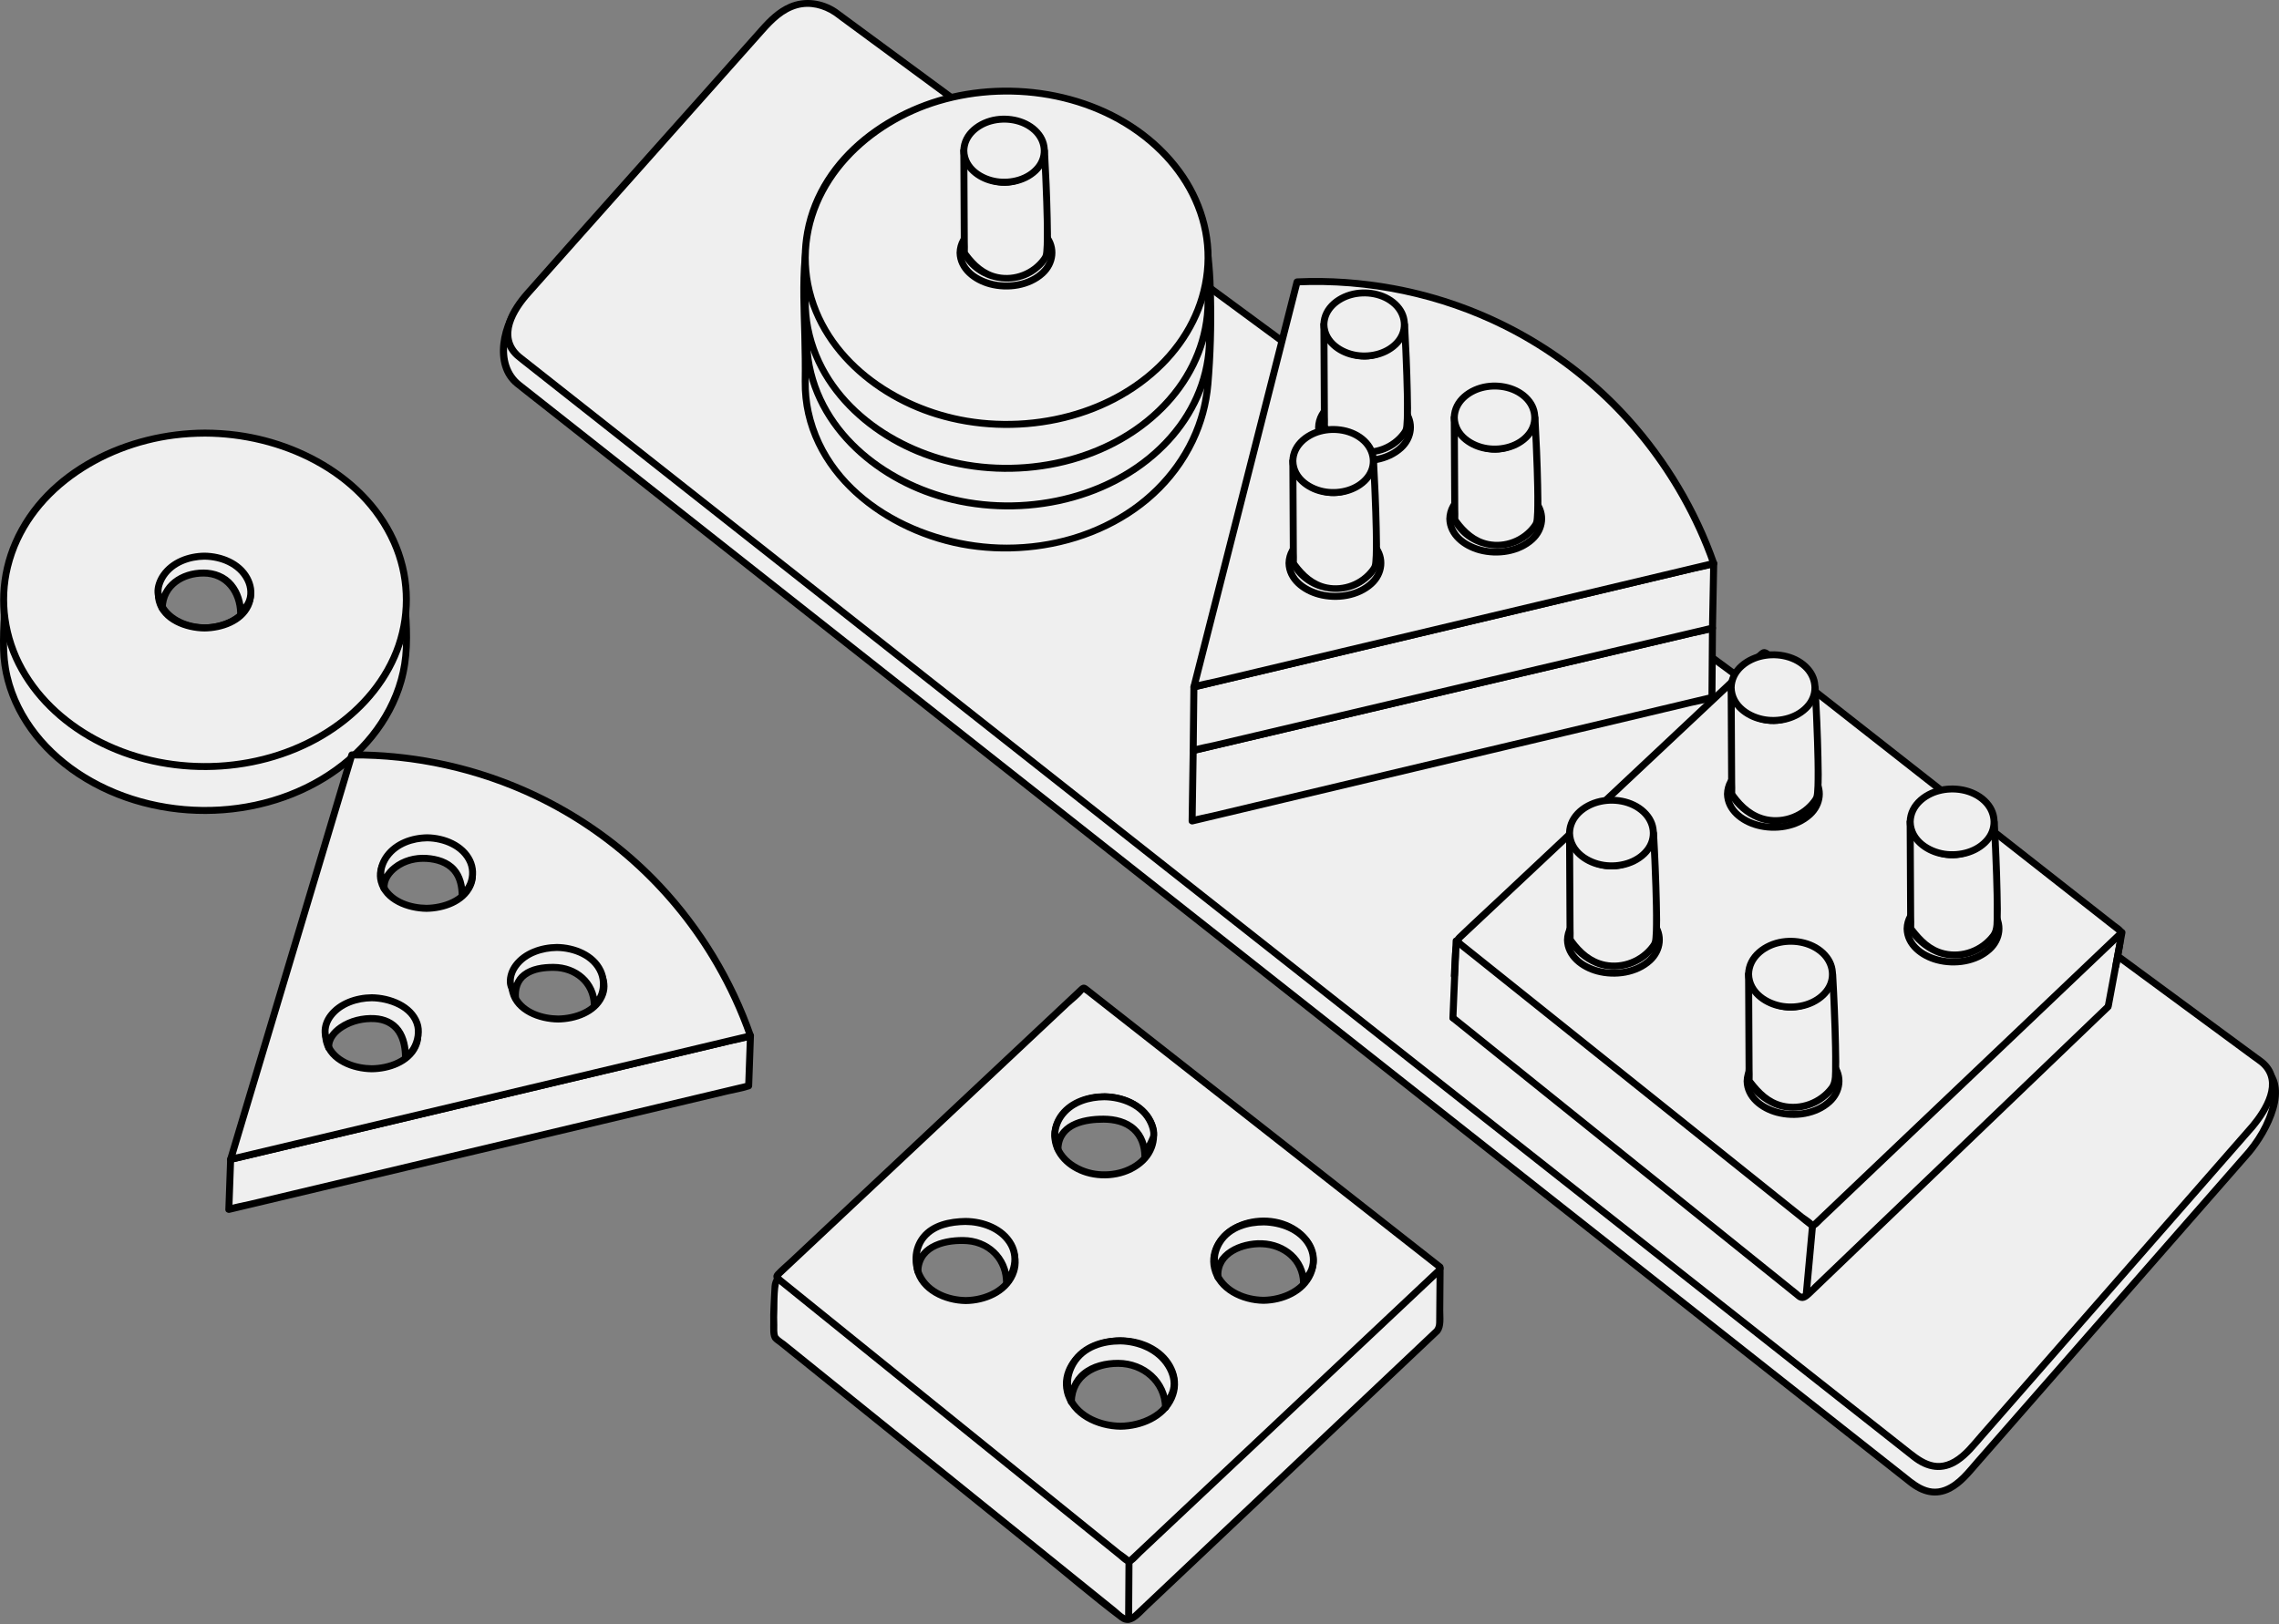 <svg width="519" height="370" viewBox="0 0 519 370" fill="none" xmlns="http://www.w3.org/2000/svg">
<rect x="0" y="0" width="519" height="370" fill="#808080" stroke="none"/>
<g clip-path="url(#clip0_1995_9139)">
<path d="M512.219 262.37L448.464 335.219C443.928 340.553 439.428 341.301 435.376 337.854L117.338 87.013C113.286 83.567 114.106 74.448 118.643 69.113L172.907 12.494C177.444 7.16 185.38 5.098 189.433 8.545L516.427 243.908C520.48 247.354 516.756 257.036 512.219 262.37Z" fill="#EFEFEF"/>
<path d="M511.656 261.807L478.465 299.731L456.519 324.807L449.84 332.439C447.784 334.788 445.737 337.574 442.753 338.713C438.935 340.169 436.075 337.399 433.335 335.237L424.432 328.216L390.802 301.692L342.331 263.461L285.842 218.908L228.288 173.514L176.371 132.567L137.63 102.011L118.716 87.094C113.269 82.797 115.434 73.764 119.611 69.251C124.957 63.476 130.51 57.879 135.955 52.198C148.457 39.153 161.099 26.227 173.469 13.056C177.339 8.935 183.902 5.502 189.126 9.3C189.625 9.663 190.127 10.021 190.628 10.381L198.598 16.118L231.271 39.635L280.499 75.068L338.459 116.787L398.119 159.728L452.346 198.759L493.66 228.496L514.717 243.653C515.127 243.948 515.599 244.218 515.973 244.557C517.375 245.825 517.488 247.92 517.297 249.675C516.817 254.077 514.444 258.448 511.656 261.807C511.006 262.589 512.126 263.721 512.781 262.932C516.814 258.074 522.673 247.427 515.903 242.554L508.858 237.483L477.043 214.583L428.287 179.49L369.656 137.289L308.99 93.623L254.17 54.165L212.198 23.954L191.05 8.733C190.65 8.444 190.247 8.158 189.849 7.868C184.106 3.685 176.612 7.386 172.344 11.931C168.051 16.501 163.664 20.987 159.326 25.513L134.317 51.607C128.997 57.158 123.538 62.608 118.341 68.276C113.867 73.156 111.441 83.277 117.329 88.012C119.346 89.635 121.396 91.22 123.429 92.823L152.996 116.143L199.6 152.901L255.638 197.099L314.444 243.479L368.184 285.865L410.171 318.98L432.803 336.831C433.395 337.298 433.988 337.762 434.578 338.231C437.533 340.581 440.839 341.55 444.356 339.725C447.026 338.339 448.92 335.901 450.868 333.675L457.645 325.932L502.819 274.314L512.781 262.932C513.453 262.164 512.332 261.034 511.656 261.807Z" fill="black"/>
<path d="M512.984 256.571L449.229 329.42C444.693 334.754 440.194 335.502 436.141 332.056L118.103 81.215C114.051 77.768 115.093 72.763 119.629 67.429L173.672 6.696C178.209 1.361 183.573 -1.377 190.198 2.746L515.29 242.11C519.3 246.038 517.521 251.237 512.984 256.571Z" fill="#EFEFEF"/>
<path d="M512.421 256.009L479.499 293.627L457.572 318.682L450.684 326.552C448.907 328.583 447.159 330.913 444.815 332.277C440.506 334.785 437.369 332.018 434.217 329.532L425.424 322.597L392.391 296.543L344.104 258.458L287.968 214.183L230.615 168.948L178.652 127.964L139.523 97.102L119.743 81.502C119.39 81.223 119.021 80.957 118.68 80.664C114.009 76.649 117.591 70.915 120.846 67.257L136.677 49.466C149.16 35.437 161.654 21.417 174.127 7.379C176.2 5.046 178.508 2.727 181.613 1.869C184.434 1.09 187.442 1.855 189.838 3.464C190.278 3.76 190.697 4.097 191.124 4.412L198.613 9.925L230.186 33.173L278.277 68.582L335.263 110.54L394.594 154.226L448.527 193.936L490.48 224.826L512.896 241.331C513.469 241.753 514.083 242.148 514.629 242.607C519.18 246.428 515.304 252.544 512.421 256.009C511.771 256.791 512.891 257.923 513.547 257.134C517.062 252.909 521.063 245.875 515.609 241.363C515.154 240.986 514.649 240.656 514.172 240.305L506.299 234.508L473.528 210.379L424.315 174.143L366.083 131.268L306.568 87.447L252.53 47.659L211.714 17.606L191.545 2.756C191.231 2.525 190.924 2.276 190.599 2.06C187.376 -0.087 183.297 -0.68 179.714 0.867C177.011 2.034 174.928 4.086 173.002 6.254C168.423 11.408 163.837 16.554 159.254 21.704C146.017 36.58 132.718 51.402 119.542 66.332C116.231 70.084 112.659 75.881 116.376 80.573C116.968 81.32 117.624 81.844 118.349 82.416L124.938 87.612L155.123 111.419L201.802 148.236L257.889 192.473L316.4 238.621L370.001 280.897L411.498 313.626L433.642 331.091C434.222 331.549 434.804 332.004 435.383 332.464C438.701 335.104 442.421 335.794 446.117 333.338C448.354 331.852 450.053 329.685 451.809 327.678L458.698 319.807L503.683 268.405L513.547 257.134C514.219 256.367 513.097 255.237 512.421 256.009V256.009Z" fill="black"/>
<path d="M183.373 86.898C183.612 72.129 181.779 59.828 185.098 49.456C188.142 39.944 195.981 31.686 203.912 32.512C237.985 36.061 268.625 29.758 273.918 51.43C275.881 59.468 276.148 71.488 275.122 86.898C273.729 107.82 254.583 124.865 229.247 124.865C203.912 124.865 183.033 107.864 183.373 86.898V86.898Z" fill="#EFEFEF"/>
<path d="M184.17 86.899C184.263 80.542 183.948 74.194 183.885 67.839C183.831 62.311 183.964 56.688 185.387 51.313C186.803 45.967 189.632 40.837 193.806 37.152C195.711 35.469 197.966 34.098 200.462 33.522C203.044 32.926 205.756 33.508 208.355 33.721C219.275 34.614 230.234 34.579 241.165 35.224C249.166 35.696 258.169 36.266 265.192 40.551C268.098 42.325 270.426 44.831 271.872 47.923C273.598 51.616 274.093 55.923 274.463 59.937C274.969 65.423 274.99 70.951 274.836 76.454C274.678 82.098 274.69 87.948 273.264 93.447C270.954 102.35 265.229 110.083 257.756 115.369C249.467 121.231 239.356 124.073 229.249 124.07C210.45 124.064 189.034 113.443 184.814 93.619C184.343 91.407 184.145 89.159 184.17 86.899C184.181 85.875 182.589 85.874 182.578 86.899C182.354 107.737 201.597 122.1 220.65 125.002C240.702 128.056 263.178 119.828 272.284 100.729C274.257 96.593 275.479 92.14 275.868 87.573C276.431 80.961 276.617 74.261 276.47 67.628C276.361 62.709 276.041 57.75 275.065 52.919C274.307 49.173 272.933 45.637 270.357 42.757C265.07 36.847 256.552 35.186 249.046 34.3C238.166 33.015 227.146 33.213 216.217 32.647C213.002 32.48 209.79 32.266 206.584 31.977C203.995 31.743 201.581 31.455 199.057 32.257C194.115 33.826 190.24 37.885 187.575 42.191C181.231 52.443 182.198 64.973 182.488 76.514C182.575 79.975 182.629 83.437 182.578 86.899C182.563 87.924 184.155 87.924 184.17 86.899H184.17Z" fill="black"/>
<path d="M271.482 187.013L389.862 158.877L389.986 143.076L271.726 170.965L271.482 187.013Z" fill="#EFEFEF"/>
<path d="M271.695 187.781L283.467 184.983L311.738 178.263L345.942 170.134L375.51 163.107L385.225 160.797C386.753 160.434 388.382 160.189 389.874 159.693C389.939 159.671 390.009 159.661 390.075 159.645C390.415 159.564 390.656 159.218 390.659 158.878L390.783 143.077C390.787 142.544 390.272 142.193 389.775 142.31L377.983 145.091L349.799 151.737L315.583 159.807L286.105 166.758L276.374 169.053C274.844 169.414 273.211 169.656 271.717 170.151C271.652 170.173 271.582 170.183 271.516 170.199C271.173 170.28 270.937 170.626 270.932 170.966L270.688 187.014C270.672 188.038 272.263 188.038 272.279 187.014L272.523 170.966L271.939 171.733L283.731 168.953L311.915 162.306L346.132 154.237L375.609 147.285L385.34 144.99L388.415 144.265C388.895 144.152 389.554 144.113 389.997 143.892C390.054 143.863 390.136 143.859 390.198 143.844L389.191 143.077L389.068 158.878L389.652 158.11L377.88 160.908L349.608 167.628L315.405 175.757L285.837 182.784L276.121 185.094C274.593 185.457 272.964 185.702 271.472 186.199C271.408 186.22 271.338 186.231 271.272 186.246C270.276 186.483 270.697 188.018 271.695 187.781Z" fill="black"/>
<path d="M480.001 229.391L411.932 294.668C411.147 295.419 410.545 295.944 409.702 295.259L331.033 231.996" fill="#EFEFEF"/>
<path d="M479.438 228.827L472.211 235.758L455.036 252.228L434.67 271.759L417.871 287.87L412.92 292.618C412.489 293.032 410.929 294.877 410.246 294.681C410.021 294.617 409.728 294.265 409.55 294.122L407.918 292.809L402.24 288.243L384.13 273.68L362.11 255.972L342.634 240.309L332.088 231.829L331.595 231.433C330.804 230.797 329.671 231.916 330.47 232.558L337.975 238.594L356.212 253.259L378.421 271.119L398.1 286.944L408.682 295.454C408.981 295.694 409.306 296.002 409.647 296.168C410.864 296.76 411.842 295.85 412.674 295.058C413.714 294.068 414.748 293.07 415.784 292.075L430.483 277.98L450.726 258.567L469.567 240.498L480.077 230.419L480.563 229.953C481.304 229.243 480.177 228.118 479.438 228.827L479.438 228.827Z" fill="black"/>
<path d="M331.199 222.219L331.526 215.938C331.574 215.021 332.326 214.298 333.245 214.286L481.133 212.385C482.231 212.371 483.068 213.363 482.87 214.443L481.864 219.932" fill="#EFEFEF"/>
<path d="M331.995 222.218L332.225 217.803C332.275 216.844 332.023 215.301 333.276 215.08C333.763 214.994 334.333 215.067 334.825 215.06L344.273 214.939L380.816 214.469L427.11 213.874L466.158 213.372L477.653 213.225L480.501 213.188C480.684 213.186 480.889 213.157 481.07 213.181C482.491 213.368 482.039 214.579 481.87 215.503L481.097 219.72C480.913 220.721 482.446 221.15 482.631 220.143L483.444 215.712C483.746 214.063 483.758 212.107 481.7 211.648C481.145 211.524 480.512 211.596 479.95 211.604L470.832 211.721L433.562 212.2L385.862 212.813L346.581 213.318L335.707 213.458C334.955 213.467 334.199 213.454 333.447 213.487C330.736 213.604 330.729 215.961 330.621 218.048L330.404 222.218C330.35 223.242 331.942 223.239 331.995 222.218V222.218Z" fill="black"/>
<path d="M229.576 115.239C254.912 115.239 275.451 98.241 275.451 77.273C275.451 56.305 254.912 39.307 229.576 39.307C204.24 39.307 183.701 56.305 183.701 77.273C183.701 98.241 204.24 115.239 229.576 115.239Z" fill="#EFEFEF"/>
<path d="M184.498 77.273C184.589 60.027 198.578 46.971 214.265 42.303C231.251 37.248 251.453 40.822 264.262 53.534C269.889 59.119 273.817 66.462 274.528 74.424C275.237 82.365 272.81 90.181 268.111 96.575C257.505 111.005 237.792 116.595 220.639 113.717C204.482 111.006 188.386 100.106 185.064 83.187C184.681 81.236 184.508 79.26 184.498 77.273C184.492 76.249 182.901 76.247 182.906 77.273C183 95.096 197.259 108.713 213.479 113.668C231.183 119.077 252.363 115.283 265.629 101.895C271.403 96.067 275.325 88.503 276.105 80.287C276.886 72.054 274.36 63.801 269.485 57.167C258.415 42.106 238.144 36.291 220.216 39.294C203.455 42.102 186.724 53.68 183.467 71.259C183.1 73.244 182.917 75.255 182.906 77.273C182.901 78.297 184.492 78.298 184.498 77.273Z" fill="black"/>
<path d="M229.25 106.679C254.586 106.679 275.124 89.681 275.124 68.713C275.124 47.744 254.586 30.746 229.25 30.746C203.914 30.746 183.375 47.744 183.375 68.713C183.375 89.681 203.914 106.679 229.25 106.679Z" fill="#EFEFEF"/>
<path d="M184.172 68.712C184.262 51.467 198.252 38.41 213.938 33.742C230.924 28.687 251.127 32.262 263.936 44.974C269.563 50.558 273.491 57.901 274.202 65.864C274.911 73.804 272.484 81.62 267.784 88.014C257.179 102.444 237.466 108.034 220.313 105.156C204.156 102.445 188.059 91.546 184.738 74.627C184.355 72.676 184.182 70.699 184.172 68.712C184.166 67.689 182.575 67.686 182.58 68.712C182.674 86.535 196.933 100.152 213.152 105.108C230.856 110.517 252.037 106.722 265.303 93.334C271.077 87.507 274.999 79.942 275.778 71.727C276.56 63.493 274.034 55.241 269.158 48.607C258.089 33.546 237.818 27.731 219.89 30.734C203.129 33.541 186.398 45.12 183.141 62.699C182.774 64.683 182.591 66.694 182.58 68.712C182.575 69.736 184.166 69.738 184.172 68.712Z" fill="black"/>
<path d="M229.25 96.677C254.586 96.677 275.124 79.679 275.124 58.711C275.124 37.742 254.586 20.744 229.25 20.744C203.914 20.744 183.375 37.742 183.375 58.711C183.375 79.679 203.914 96.677 229.25 96.677Z" fill="#EFEFEF"/>
<path d="M184.172 58.71C184.262 41.465 198.252 28.408 213.938 23.74C230.924 18.685 251.127 22.26 263.936 34.972C269.563 40.556 273.491 47.899 274.202 55.862C274.911 63.802 272.484 71.618 267.784 78.012C257.179 92.442 237.466 98.032 220.313 95.154C204.156 92.443 188.059 81.544 184.738 64.625C184.355 62.674 184.182 60.697 184.172 58.71C184.166 57.687 182.575 57.684 182.58 58.71C182.674 76.533 196.933 90.15 213.152 95.106C230.856 100.515 252.037 96.72 265.303 83.332C271.077 77.505 274.999 69.94 275.778 61.725C276.56 53.491 274.034 45.239 269.158 38.605C258.089 23.544 237.818 17.729 219.89 20.732C203.129 23.539 186.398 35.118 183.141 52.697C182.774 54.681 182.591 56.692 182.58 58.71C182.575 59.734 184.166 59.736 184.172 58.71Z" fill="black"/>
<path d="M271.725 170.964L389.984 143.075L390.268 128.346L271.888 156.482L271.725 170.964Z" fill="#EFEFEF"/>
<path d="M271.937 171.732L283.729 168.951L311.913 162.304L346.13 154.235L375.607 147.283L385.338 144.988C386.868 144.627 388.502 144.385 389.996 143.89C390.06 143.869 390.13 143.858 390.196 143.843C390.54 143.762 390.774 143.416 390.781 143.075L391.064 128.346C391.074 127.813 390.549 127.462 390.057 127.579L378.285 130.377L350.013 137.096L315.81 145.226L286.242 152.253L276.527 154.562C274.998 154.926 273.369 155.171 271.878 155.667C271.813 155.689 271.743 155.699 271.677 155.715C271.336 155.796 271.097 156.142 271.093 156.482L270.93 170.964C270.918 171.989 272.51 171.99 272.521 170.964L272.684 156.482L272.1 157.25L283.872 154.452L312.144 147.732L346.347 139.603L375.915 132.576L385.63 130.266L388.7 129.537C389.179 129.423 389.837 129.383 390.279 129.161C390.336 129.133 390.418 129.129 390.48 129.114L389.473 128.346L389.189 143.075L389.773 142.308L377.982 145.089L349.797 151.736L315.581 159.805L286.103 166.757L276.372 169.051C274.842 169.412 273.209 169.654 271.715 170.15C271.65 170.171 271.58 170.182 271.514 170.197C270.518 170.432 270.939 171.967 271.937 171.732V171.732Z" fill="black"/>
<path d="M271.889 156.486L390.269 128.35C387.589 120.683 377.993 96.332 351.879 79.438C327.739 63.821 303.785 63.828 295.38 64.216C287.55 94.973 279.719 125.73 271.889 156.486Z" fill="#EFEFEF"/>
<path d="M272.101 157.252L283.873 154.454L312.144 147.734L346.347 139.605L375.915 132.578L385.631 130.269C387.159 129.905 388.788 129.66 390.28 129.164C390.344 129.142 390.414 129.132 390.481 129.116C390.879 129.021 391.175 128.533 391.036 128.137C386.783 115.993 380.053 104.701 371.464 95.126C357.368 79.412 338.139 68.754 317.388 64.953C310.139 63.625 302.744 63.085 295.381 63.419C295.035 63.434 294.702 63.654 294.613 64.003C288.523 87.925 282.433 111.847 276.342 135.768C274.602 142.603 272.862 149.438 271.122 156.273C270.869 157.266 272.403 157.689 272.656 156.696C278.747 132.774 284.837 108.852 290.928 84.93C292.668 78.095 294.408 71.261 296.148 64.426L295.381 65.01C311.549 64.277 327.929 67.7 342.41 74.942C359.293 83.386 373.27 96.878 382.547 113.29C385.304 118.167 387.65 123.272 389.502 128.56L390.058 127.581L378.285 130.379L350.014 137.099L315.811 145.228L286.243 152.255L276.527 154.565C274.999 154.928 273.37 155.173 271.878 155.669C271.814 155.691 271.744 155.701 271.677 155.717C270.682 155.954 271.103 157.489 272.101 157.252Z" fill="black"/>
<path d="M482.878 212.716L413.072 279.129C412.909 279.285 412.637 279.137 412.46 278.996L332.019 214.63C331.805 214.459 331.792 214.137 331.992 213.95L401.499 148.691C401.661 148.538 401.91 148.527 402.085 148.665L482.844 212.035C483.06 212.205 483.076 212.526 482.878 212.716Z" fill="#EFEFEF"/>
<path d="M482.314 212.153L474.993 219.119L457.466 235.794L436.712 255.539L419.464 271.949L414.261 276.899L412.903 278.191C412.205 278.855 413.027 278.32 413.011 278.424C413.051 278.168 410.917 276.749 410.717 276.589L404.998 272.012L386.62 257.307L364.27 239.424L344.269 223.42L333.218 214.578C333.132 214.509 332.705 214.059 332.587 214.073C332.601 214.071 332.421 214.451 332.647 214.425C332.738 214.414 332.938 214.151 333.004 214.089L336.678 210.64L352.313 195.96L372.98 176.556L391.773 158.912L398.317 152.767C399.42 151.732 400.785 150.733 401.738 149.556C401.774 149.512 402.024 149.345 402.02 149.291C402.014 149.187 401.559 149.181 401.557 149.255C401.553 149.365 402.259 149.806 402.342 149.871L406.681 153.275L423.454 166.438L445.65 183.854L466.778 200.433L480.387 211.112L481.774 212.2C481.9 212.299 482.03 212.393 482.152 212.497C482.402 212.71 482.104 212.464 482.19 212.314C481.68 213.205 483.055 214.007 483.564 213.118C484.344 211.755 482.741 210.95 481.844 210.247L476.631 206.156L458.414 191.862L435.662 174.008L414.993 157.79L403.355 148.657C402.519 148.002 401.753 147.45 400.756 148.296C399.661 149.226 398.648 150.275 397.602 151.257L382.398 165.532L361.56 185.097L342.217 203.258C338.744 206.519 335.23 209.74 331.796 213.042C330.957 213.849 330.963 214.762 331.853 215.511C333.055 216.522 334.309 217.476 335.535 218.457L351.7 231.392L373.848 249.114L395.452 266.4L409.667 277.774C410.406 278.365 411.125 279.004 411.894 279.556C413.248 280.529 414.098 279.251 415.013 278.38L427.675 266.333L447.672 247.308L468.038 227.932L481.519 215.105L483.439 213.279C484.183 212.571 483.056 211.447 482.314 212.153V212.153Z" fill="black"/>
<path d="M229.125 65.138C234.917 65.138 239.613 61.758 239.613 57.588C239.613 53.418 234.917 50.037 229.125 50.037C223.332 50.037 218.637 53.418 218.637 57.588C218.637 61.758 223.332 65.138 229.125 65.138Z" fill="#EFEFEF"/>
<path d="M219.433 57.589C219.508 54.147 222.825 52.003 225.843 51.235C229.404 50.328 233.738 50.862 236.607 53.306C239.001 55.346 239.581 58.604 237.429 61.06C234.99 63.844 230.813 64.705 227.277 64.224C223.815 63.752 219.52 61.576 219.433 57.589C219.411 56.566 217.82 56.563 217.842 57.589C217.931 61.706 221.587 64.455 225.272 65.438C229.503 66.567 234.615 65.851 237.927 62.824C240.723 60.27 241.21 56.267 238.797 53.28C236.051 49.88 231.109 48.812 226.958 49.402C222.704 50.007 217.945 52.809 217.842 57.589C217.82 58.613 219.411 58.613 219.433 57.589V57.589Z" fill="black"/>
<path d="M304.035 135.842C309.827 135.842 314.523 132.461 314.523 128.291C314.523 124.121 309.827 120.74 304.035 120.74C298.243 120.74 293.547 124.121 293.547 128.291C293.547 132.461 298.243 135.842 304.035 135.842Z" fill="#EFEFEF"/>
<path d="M294.344 128.292C294.418 124.85 297.735 122.706 300.753 121.938C304.315 121.031 308.648 121.565 311.517 124.009C313.911 126.049 314.491 129.307 312.339 131.763C309.9 134.548 305.724 135.408 302.188 134.927C298.726 134.455 294.43 132.279 294.344 128.292C294.321 127.269 292.73 127.266 292.752 128.292C292.841 132.409 296.497 135.158 300.182 136.141C304.413 137.27 309.525 136.554 312.838 133.527C315.633 130.973 316.12 126.97 313.707 123.983C310.961 120.584 306.019 119.515 301.869 120.105C297.614 120.71 292.856 123.513 292.752 128.292C292.73 129.316 294.321 129.316 294.344 128.292V128.292Z" fill="black"/>
<path d="M340.652 125.74C346.444 125.74 351.14 122.359 351.14 118.189C351.14 114.019 346.444 110.639 340.652 110.639C334.86 110.639 330.164 114.019 330.164 118.189C330.164 122.359 334.86 125.74 340.652 125.74Z" fill="#EFEFEF"/>
<path d="M330.961 118.19C331.035 114.748 334.353 112.604 337.37 111.836C340.932 110.93 345.265 111.463 348.134 113.907C350.528 115.947 351.108 119.206 348.957 121.662C346.517 124.446 342.341 125.307 338.805 124.825C335.343 124.354 331.047 122.177 330.961 118.19C330.939 117.168 329.347 117.164 329.369 118.19C329.458 122.308 333.114 125.056 336.799 126.04C341.03 127.169 346.143 126.452 349.455 123.426C352.25 120.871 352.737 116.869 350.324 113.882C347.578 110.482 342.636 109.413 338.486 110.003C334.231 110.608 329.473 113.411 329.369 118.19C329.347 119.215 330.939 119.215 330.961 118.19V118.19Z" fill="black"/>
<path d="M310.771 104.908C316.564 104.908 321.259 101.527 321.259 97.357C321.259 93.187 316.564 89.807 310.771 89.807C304.979 89.807 300.283 93.187 300.283 97.357C300.283 101.527 304.979 104.908 310.771 104.908Z" fill="#EFEFEF"/>
<path d="M301.08 97.358C301.154 93.916 304.472 91.772 307.489 91.004C311.051 90.098 315.384 90.631 318.253 93.075C320.647 95.115 321.227 98.374 319.076 100.83C316.636 103.614 312.46 104.474 308.924 103.993C305.462 103.522 301.166 101.345 301.08 97.358C301.058 96.336 299.466 96.332 299.489 97.358C299.578 101.476 303.233 104.224 306.918 105.208C311.15 106.337 316.262 105.62 319.574 102.594C322.369 100.039 322.856 96.037 320.443 93.049C317.697 89.65 312.755 88.581 308.605 89.171C304.35 89.776 299.592 92.579 299.489 97.358C299.466 98.383 301.058 98.383 301.08 97.358V97.358Z" fill="black"/>
<path d="M367.451 221.674C373.243 221.674 377.939 218.293 377.939 214.123C377.939 209.953 373.243 206.572 367.451 206.572C361.659 206.572 356.963 209.953 356.963 214.123C356.963 218.293 361.659 221.674 367.451 221.674Z" fill="#EFEFEF"/>
<path d="M357.76 214.124C357.834 210.682 361.151 208.538 364.169 207.77C367.731 206.863 372.064 207.397 374.933 209.841C377.327 211.881 377.907 215.139 375.755 217.595C373.316 220.38 369.14 221.24 365.604 220.759C362.142 220.287 357.846 218.111 357.76 214.124C357.738 213.101 356.146 213.098 356.168 214.124C356.257 218.241 359.913 220.99 363.598 221.973C367.829 223.102 372.941 222.386 376.254 219.359C379.049 216.805 379.536 212.803 377.123 209.815C374.377 206.416 369.435 205.347 365.285 205.937C361.03 206.542 356.272 209.345 356.168 214.124C356.146 215.148 357.737 215.148 357.76 214.124V214.124Z" fill="black"/>
<path d="M408.361 253.851C414.153 253.851 418.849 250.471 418.849 246.301C418.849 242.131 414.153 238.75 408.361 238.75C402.569 238.75 397.873 242.131 397.873 246.301C397.873 250.471 402.569 253.851 408.361 253.851Z" fill="#EFEFEF"/>
<path d="M398.67 246.302C398.744 242.86 402.062 240.716 405.079 239.948C408.641 239.041 412.974 239.575 415.843 242.019C418.237 244.058 418.817 247.317 416.666 249.773C414.226 252.557 410.05 253.418 406.514 252.936C403.052 252.465 398.756 250.289 398.67 246.302C398.648 245.279 397.056 245.276 397.078 246.302C397.167 250.419 400.823 253.168 404.508 254.151C408.739 255.28 413.852 254.564 417.164 251.537C419.959 248.983 420.446 244.98 418.033 241.993C415.287 238.593 410.345 237.525 406.195 238.115C401.94 238.72 397.182 241.522 397.078 246.302C397.056 247.326 398.648 247.326 398.67 246.302V246.302Z" fill="black"/>
<path d="M444.795 219.119C450.587 219.119 455.283 215.738 455.283 211.568C455.283 207.398 450.587 204.018 444.795 204.018C439.002 204.018 434.307 207.398 434.307 211.568C434.307 215.738 439.002 219.119 444.795 219.119Z" fill="#EFEFEF"/>
<path d="M435.103 211.569C435.178 208.127 438.495 205.983 441.513 205.215C445.074 204.309 449.408 204.842 452.277 207.286C454.671 209.326 455.25 212.585 453.099 215.04C450.66 217.825 446.483 218.685 442.947 218.204C439.485 217.733 435.19 215.556 435.103 211.569C435.081 210.547 433.49 210.543 433.512 211.569C433.601 215.687 437.257 218.435 440.941 219.418C445.173 220.547 450.285 219.831 453.597 216.805C456.393 214.25 456.88 210.248 454.466 207.26C451.72 203.861 446.779 202.792 442.628 203.382C438.374 203.987 433.615 206.79 433.512 211.569C433.49 212.594 435.081 212.594 435.103 211.569V211.569Z" fill="black"/>
<path d="M403.886 188.437C409.679 188.437 414.374 185.057 414.374 180.887C414.374 176.716 409.679 173.336 403.886 173.336C398.094 173.336 393.398 176.716 393.398 180.887C393.398 185.057 398.094 188.437 403.886 188.437Z" fill="#EFEFEF"/>
<path d="M394.195 180.888C394.27 177.445 397.587 175.302 400.604 174.534C404.166 173.627 408.5 174.161 411.368 176.605C413.763 178.644 414.342 181.903 412.191 184.359C409.752 187.143 405.575 188.004 402.039 187.522C398.577 187.051 394.281 184.874 394.195 180.888C394.173 179.865 392.582 179.861 392.604 180.888C392.693 185.005 396.348 187.754 400.033 188.737C404.265 189.866 409.377 189.149 412.689 186.123C415.485 183.569 415.971 179.566 413.558 176.579C410.812 173.179 405.871 172.111 401.72 172.701C397.465 173.306 392.707 176.108 392.604 180.888C392.582 181.912 394.173 181.912 394.195 180.888Z" fill="black"/>
<path d="M482.484 212.145L479.759 226.792L479.365 228.907C479.179 229.908 480.712 230.337 480.9 229.33L483.625 214.683L484.018 212.568C484.205 211.567 482.671 211.138 482.484 212.145Z" fill="black"/>
<path d="M330.815 214.304L330.172 229.651L330.079 231.86C330.036 232.884 331.628 232.882 331.67 231.86L332.314 216.514L332.406 214.304C332.449 213.28 330.858 213.282 330.815 214.304Z" fill="black"/>
<path d="M219.49 34.326L219.61 57.583C219.61 57.583 222.748 63.308 228.934 63.425C234.222 63.524 237.139 60.172 238.135 58.579C239.13 56.985 237.858 34.326 237.858 34.326C237.858 34.326 235.946 41.571 228.674 41.51C221.403 41.448 219.49 34.326 219.49 34.326H219.49Z" fill="#EFEFEF"/>
<path d="M218.695 34.325L218.76 47.009L218.801 54.973C218.806 55.968 218.567 57.287 219.048 58.193C222.294 64.305 230.795 66.03 236.192 61.85C237.851 60.564 239.03 59.189 239.203 57.096C239.408 54.626 239.322 52.118 239.27 49.644C239.163 44.536 238.94 39.427 238.654 34.325C238.606 33.454 237.334 33.214 237.091 34.114C236.088 37.835 232.746 40.677 228.857 40.711C224.864 40.747 221.315 37.963 220.258 34.114C219.987 33.127 218.452 33.546 218.724 34.537C219.965 39.061 224.164 42.344 228.857 42.303C233.447 42.262 237.438 38.942 238.626 34.537L237.063 34.325C237.281 38.211 237.452 42.1 237.579 45.99C237.67 48.787 237.748 51.587 237.714 54.386C237.702 55.335 237.691 56.291 237.6 57.236C237.528 57.991 237.496 58.151 237.102 58.687C234.887 61.691 230.975 63.196 227.312 62.45C224.369 61.85 222.252 59.883 220.528 57.557C220.239 57.168 220.415 57.104 220.406 57.578C220.408 57.453 220.397 57.326 220.404 57.201C220.443 56.55 220.397 55.882 220.394 55.23L220.356 47.927L220.287 34.325C220.281 33.301 218.69 33.299 218.695 34.325L218.695 34.325Z" fill="black"/>
<path d="M228.674 41.505C233.746 41.505 237.858 38.289 237.858 34.322C237.858 30.355 233.746 27.139 228.674 27.139C223.602 27.139 219.49 30.355 219.49 34.322C219.49 38.289 223.602 41.505 228.674 41.505Z" fill="#EFEFEF"/>
<path d="M220.287 34.322C220.348 31.2 223.073 29.06 225.881 28.299C228.986 27.458 232.736 28.018 235.145 30.266C237.265 32.244 237.711 35.296 235.856 37.623C233.833 40.16 230.204 41.057 227.101 40.6C223.87 40.125 220.357 37.918 220.287 34.322C220.267 33.299 218.675 33.296 218.696 34.322C218.769 38.071 221.795 40.789 225.203 41.807C228.952 42.926 233.479 42.183 236.356 39.424C238.919 36.966 239.407 33.118 237.247 30.235C234.876 27.071 230.564 25.923 226.782 26.491C222.78 27.093 218.781 29.963 218.695 34.322C218.675 35.346 220.267 35.346 220.287 34.322L220.287 34.322Z" fill="black"/>
<path d="M301.494 73.91L301.614 97.167C301.614 97.167 304.752 102.892 310.938 103.008C316.226 103.108 319.142 99.756 320.138 98.163C321.134 96.569 319.862 73.91 319.862 73.91C319.862 73.91 317.95 81.155 310.678 81.094C303.406 81.032 301.494 73.91 301.494 73.91Z" fill="#EFEFEF"/>
<path d="M300.699 73.909L300.764 86.593L300.805 94.557C300.81 95.552 300.571 96.871 301.052 97.777C304.298 103.889 312.799 105.614 318.196 101.434C319.855 100.148 321.034 98.773 321.207 96.68C321.412 94.21 321.325 91.703 321.274 89.228C321.167 84.12 320.944 79.011 320.658 73.909C320.609 73.038 319.338 72.798 319.095 73.698C318.092 77.419 314.749 80.261 310.861 80.295C306.868 80.331 303.318 77.547 302.262 73.698C301.991 72.711 300.456 73.13 300.727 74.121C301.969 78.645 306.168 81.928 310.861 81.887C315.45 81.846 319.442 78.526 320.63 74.121L319.067 73.909C319.285 77.795 319.456 81.684 319.583 85.574C319.674 88.371 319.752 91.171 319.717 93.97C319.706 94.919 319.695 95.875 319.604 96.82C319.532 97.575 319.5 97.735 319.105 98.27C316.891 101.275 312.979 102.78 309.316 102.034C306.373 101.434 304.256 99.468 302.532 97.141C302.243 96.752 302.419 96.688 302.41 97.162C302.412 97.037 302.401 96.91 302.408 96.785C302.447 96.134 302.401 95.466 302.398 94.814L302.36 87.511L302.29 73.909C302.285 72.885 300.694 72.883 300.699 73.909L300.699 73.909Z" fill="black"/>
<path d="M310.676 81.093C315.748 81.093 319.86 77.877 319.86 73.91C319.86 69.943 315.748 66.727 310.676 66.727C305.604 66.727 301.492 69.943 301.492 73.91C301.492 77.877 305.604 81.093 310.676 81.093Z" fill="#EFEFEF"/>
<path d="M302.289 73.91C302.35 70.787 305.075 68.648 307.883 67.887C310.988 67.046 314.738 67.606 317.147 69.854C319.267 71.832 319.713 74.884 317.858 77.211C315.835 79.748 312.206 80.645 309.103 80.188C305.871 79.713 302.359 77.506 302.289 73.91C302.269 72.887 300.677 72.884 300.697 73.91C300.771 77.659 303.797 80.377 307.205 81.394C310.954 82.514 315.481 81.771 318.358 79.012C320.921 76.554 321.409 72.706 319.249 69.823C316.878 66.659 312.566 65.511 308.784 66.079C304.782 66.681 300.783 69.551 300.697 73.91C300.677 74.934 302.269 74.934 302.289 73.91V73.91Z" fill="black"/>
<path d="M331.184 95.119L331.303 118.376C331.303 118.376 334.441 124.101 340.627 124.217C345.915 124.317 348.832 120.965 349.828 119.372C350.824 117.778 349.551 95.119 349.551 95.119C349.551 95.119 347.639 102.364 340.367 102.302C333.096 102.241 331.184 95.119 331.184 95.119Z" fill="#EFEFEF"/>
<path d="M330.388 95.118L330.454 107.802L330.495 115.766C330.5 116.76 330.26 118.08 330.741 118.986C333.988 125.098 342.489 126.823 347.885 122.643C349.545 121.357 350.724 119.982 350.897 117.889C351.101 115.419 351.015 112.911 350.963 110.437C350.857 105.329 350.634 100.22 350.348 95.118C350.299 94.247 349.027 94.007 348.785 94.907C347.781 98.628 344.439 101.47 340.551 101.504C336.558 101.54 333.008 98.756 331.951 94.907C331.681 93.92 330.145 94.339 330.417 95.33C331.659 99.854 335.857 103.137 340.551 103.096C345.14 103.055 349.131 99.735 350.319 95.33L348.756 95.118C348.974 99.004 349.145 102.893 349.272 106.783C349.364 109.58 349.441 112.38 349.407 115.179C349.395 116.128 349.385 117.084 349.294 118.029C349.221 118.784 349.189 118.944 348.795 119.48C346.58 122.484 342.668 123.989 339.006 123.243C336.063 122.643 333.945 120.676 332.221 118.35C331.933 117.961 332.108 117.897 332.099 118.371C332.102 118.246 332.09 118.119 332.098 117.994C332.137 117.343 332.091 116.675 332.087 116.023L332.05 108.72L331.98 95.118C331.975 94.094 330.383 94.092 330.388 95.118V95.118Z" fill="black"/>
<path d="M340.367 102.302C345.44 102.302 349.551 99.086 349.551 95.119C349.551 91.152 345.44 87.936 340.367 87.936C335.295 87.936 331.184 91.152 331.184 95.119C331.184 99.086 335.295 102.302 340.367 102.302Z" fill="#EFEFEF"/>
<path d="M331.98 95.119C332.041 91.996 334.767 89.857 337.574 89.096C340.68 88.255 344.43 88.815 346.839 91.063C348.958 93.041 349.405 96.093 347.55 98.42C345.527 100.957 341.897 101.854 338.795 101.397C335.563 100.922 332.051 98.715 331.98 95.119C331.96 94.096 330.369 94.093 330.389 95.119C330.462 98.868 333.488 101.586 336.896 102.603C340.646 103.723 345.173 102.98 348.05 100.221C350.612 97.763 351.101 93.915 348.94 91.032C346.569 87.868 342.258 86.72 338.476 87.288C334.474 87.89 330.474 90.76 330.389 95.119C330.369 96.143 331.96 96.143 331.98 95.119L331.98 95.119Z" fill="black"/>
<path d="M294.424 105.02L294.543 128.276C294.543 128.276 297.681 134.001 303.867 134.118C309.156 134.218 312.072 130.865 313.068 129.272C314.064 127.678 312.792 105.02 312.792 105.02C312.792 105.02 310.879 112.264 303.608 112.203C296.336 112.142 294.424 105.02 294.424 105.02Z" fill="#EFEFEF"/>
<path d="M293.629 105.019L293.694 117.703L293.735 125.667C293.74 126.661 293.5 127.981 293.981 128.886C297.228 134.999 305.729 136.724 311.126 132.543C312.785 131.258 313.964 129.883 314.137 127.789C314.341 125.319 314.255 122.812 314.204 120.338C314.097 115.229 313.874 110.12 313.588 105.019C313.539 104.148 312.267 103.908 312.025 104.807C311.021 108.528 307.679 111.37 303.791 111.405C299.798 111.44 296.248 108.656 295.192 104.807C294.921 103.821 293.385 104.239 293.657 105.23C294.899 109.755 299.097 113.038 303.791 112.996C308.38 112.955 312.371 109.635 313.56 105.23L311.996 105.019C312.214 108.904 312.386 112.794 312.513 116.684C312.604 119.48 312.681 122.281 312.647 125.079C312.635 126.028 312.625 126.984 312.534 127.929C312.461 128.685 312.43 128.845 312.035 129.38C309.82 132.385 305.908 133.889 302.246 133.143C299.303 132.544 297.186 130.577 295.462 128.251C295.173 127.861 295.349 127.797 295.34 128.271C295.342 128.146 295.33 128.02 295.338 127.895C295.377 127.244 295.331 126.576 295.328 125.924L295.29 118.62L295.22 105.019C295.215 103.995 293.623 103.993 293.629 105.019L293.629 105.019Z" fill="black"/>
<path d="M303.606 112.199C308.678 112.199 312.79 108.983 312.79 105.015C312.79 101.048 308.678 97.832 303.606 97.832C298.534 97.832 294.422 101.048 294.422 105.015C294.422 108.983 298.534 112.199 303.606 112.199Z" fill="#EFEFEF"/>
<path d="M295.219 105.015C295.28 101.893 298.005 99.754 300.812 98.993C303.918 98.151 307.668 98.711 310.077 100.959C312.196 102.937 312.643 105.989 310.788 108.316C308.765 110.853 305.136 111.751 302.033 111.294C298.801 110.818 295.289 108.612 295.219 105.015C295.199 103.993 293.607 103.989 293.627 105.015C293.7 108.764 296.727 111.482 300.134 112.5C303.884 113.62 308.411 112.876 311.288 110.117C313.85 107.659 314.339 103.811 312.178 100.928C309.808 97.764 305.496 96.616 301.714 97.185C297.712 97.786 293.712 100.656 293.627 105.015C293.607 106.04 295.199 106.04 295.219 105.015V105.015Z" fill="black"/>
<path d="M394.24 156.639L394.365 180.854C394.365 180.854 397.632 186.815 404.073 186.937C409.58 187.041 412.616 183.55 413.653 181.891C414.69 180.232 413.365 156.639 413.365 156.639C413.365 156.639 411.374 164.182 403.803 164.118C396.231 164.054 394.24 156.639 394.24 156.639Z" fill="#EFEFEF"/>
<path d="M393.445 156.638L393.512 169.673L393.556 178.145C393.561 179.161 393.313 180.527 393.798 181.457C395.03 183.82 397.576 185.849 399.978 186.861C403.805 188.472 408.369 187.795 411.631 185.256C413.369 183.904 414.565 182.483 414.738 180.293C414.943 177.69 414.855 175.051 414.8 172.444C414.687 167.173 414.457 161.902 414.162 156.638C414.113 155.767 412.841 155.527 412.599 156.426C411.55 160.318 408.053 163.286 403.987 163.32C399.817 163.355 396.111 160.447 395.008 156.426C394.738 155.44 393.202 155.858 393.473 156.849C394.305 159.883 396.634 162.72 399.5 164.002C404.177 166.094 409.566 164.501 412.447 160.342C413.172 159.297 413.8 158.084 414.133 156.849L412.57 156.638C412.8 160.728 412.98 164.821 413.112 168.915C413.204 171.762 413.281 174.613 413.248 177.461C413.237 178.474 413.225 179.494 413.129 180.504C413.055 181.282 413.017 181.459 412.617 182.005C410.326 185.132 406.259 186.724 402.448 185.969C399.369 185.358 397.093 183.315 395.303 180.861C394.996 180.44 395.201 180.396 395.161 180.849C395.172 180.729 395.152 180.606 395.159 180.485C395.201 179.797 395.152 179.091 395.148 178.402L395.109 170.726L395.036 156.638C395.031 155.614 393.44 155.612 393.445 156.638H393.445Z" fill="black"/>
<path d="M403.801 164.115C409.082 164.115 413.364 160.767 413.364 156.636C413.364 152.505 409.082 149.156 403.801 149.156C398.52 149.156 394.238 152.505 394.238 156.636C394.238 160.767 398.52 164.115 403.801 164.115Z" fill="#EFEFEF"/>
<path d="M395.035 156.636C395.099 153.37 397.946 151.129 400.884 150.333C404.129 149.454 408.045 150.04 410.562 152.389C412.784 154.463 413.244 157.658 411.302 160.096C409.192 162.746 405.397 163.682 402.159 163.206C398.777 162.708 395.108 160.397 395.035 156.636C395.015 155.613 393.424 155.61 393.444 156.636C393.52 160.524 396.661 163.342 400.195 164.397C404.088 165.56 408.789 164.79 411.777 161.925C414.434 159.375 414.94 155.387 412.699 152.397C410.239 149.115 405.762 147.925 401.84 148.514C397.688 149.137 393.532 152.112 393.444 156.636C393.424 157.66 395.015 157.66 395.035 156.636H395.035Z" fill="black"/>
<path d="M357.434 189.764L357.558 213.979C357.558 213.979 360.826 219.94 367.267 220.062C372.773 220.166 375.81 216.675 376.847 215.016C377.884 213.357 376.559 189.764 376.559 189.764C376.559 189.764 374.568 197.307 366.996 197.243C359.425 197.179 357.434 189.764 357.434 189.764Z" fill="#EFEFEF"/>
<path d="M356.638 189.763L356.706 202.798L356.749 211.27C356.754 212.286 356.506 213.652 356.991 214.582C358.223 216.945 360.769 218.974 363.171 219.986C366.998 221.597 371.563 220.92 374.824 218.381C376.562 217.029 377.758 215.608 377.931 213.418C378.137 210.815 378.049 208.176 377.993 205.569C377.881 200.298 377.65 195.027 377.355 189.763C377.306 188.892 376.034 188.652 375.792 189.551C374.743 193.443 371.246 196.411 367.181 196.445C363.011 196.48 359.304 193.572 358.201 189.551C357.931 188.565 356.395 188.983 356.667 189.974C357.499 193.008 359.827 195.845 362.693 197.127C367.371 199.219 372.759 197.626 375.641 193.467C376.365 192.422 376.994 191.209 377.327 189.974L375.764 189.763C375.993 193.853 376.173 197.946 376.305 202.04C376.397 204.887 376.475 207.738 376.442 210.586C376.43 211.599 376.418 212.619 376.322 213.629C376.249 214.407 376.211 214.584 375.811 215.13C373.519 218.257 369.452 219.849 365.642 219.094C362.562 218.483 360.286 216.44 358.496 213.986C358.189 213.565 358.395 213.521 358.354 213.974C358.365 213.854 358.345 213.731 358.352 213.61C358.395 212.922 358.345 212.216 358.342 211.527L358.302 203.851L358.23 189.763C358.225 188.739 356.633 188.737 356.638 189.763L356.638 189.763Z" fill="black"/>
<path d="M366.996 197.242C372.277 197.242 376.559 193.894 376.559 189.763C376.559 185.632 372.277 182.283 366.996 182.283C361.715 182.283 357.434 185.632 357.434 189.763C357.434 193.894 361.715 197.242 366.996 197.242Z" fill="#EFEFEF"/>
<path d="M358.23 189.763C358.294 186.497 361.141 184.256 364.079 183.46C367.324 182.581 371.241 183.167 373.757 185.516C375.979 187.59 376.439 190.785 374.498 193.223C372.387 195.873 368.592 196.809 365.354 196.332C361.972 195.835 358.304 193.524 358.23 189.763C358.21 188.74 356.619 188.737 356.639 189.763C356.715 193.651 359.856 196.469 363.39 197.524C367.283 198.687 371.985 197.917 374.972 195.052C377.63 192.502 378.136 188.514 375.894 185.524C373.434 182.242 368.958 181.052 365.035 181.641C360.883 182.264 356.727 185.238 356.639 189.763C356.619 190.787 358.21 190.787 358.23 189.763L358.23 189.763Z" fill="black"/>
<path d="M398.207 221.906L398.332 246.144C398.332 246.144 401.602 252.111 408.049 252.233C413.561 252.337 416.6 248.843 417.638 247.182C418.676 245.522 417.35 221.906 417.35 221.906C417.35 221.906 415.357 229.457 407.779 229.393C400.2 229.329 398.207 221.906 398.207 221.906Z" fill="#EFEFEF"/>
<path d="M397.412 221.905L397.479 234.946L397.522 243.382C397.527 244.386 397.272 245.786 397.743 246.712C398.939 249.063 401.492 251.097 403.855 252.116C407.667 253.758 412.252 253.133 415.533 250.612C417.234 249.305 418.523 247.875 418.712 245.725C418.94 243.12 418.842 240.47 418.788 237.86C418.677 232.539 418.444 227.219 418.146 221.905C418.098 221.034 416.826 220.794 416.583 221.694C415.533 225.589 412.033 228.561 407.963 228.595C403.789 228.629 400.079 225.719 398.975 221.694C398.704 220.707 397.169 221.126 397.44 222.117C398.273 225.153 400.603 227.993 403.472 229.276C408.153 231.369 413.547 229.775 416.431 225.613C417.156 224.566 417.785 223.353 418.118 222.117L416.555 221.905C416.784 225.999 416.965 230.096 417.097 234.194C417.19 237.08 417.269 239.969 417.233 242.856C417.212 244.425 417.355 246.297 416.544 247.376C414.16 250.549 409.955 252.106 406.078 251.189C403.032 250.468 401.047 248.423 399.211 246.06C398.903 245.663 399.193 245.782 399.128 246.128C399.151 246.006 399.118 245.866 399.126 245.743C399.168 245.048 399.119 244.335 399.115 243.639L399.076 235.992L399.003 221.905C398.998 220.882 397.407 220.879 397.412 221.905Z" fill="black"/>
<path d="M407.777 229.393C413.063 229.393 417.348 226.041 417.348 221.906C417.348 217.772 413.063 214.42 407.777 214.42C402.49 214.42 398.205 217.772 398.205 221.906C398.205 226.041 402.49 229.393 407.777 229.393Z" fill="#EFEFEF"/>
<path d="M399.002 221.906C399.066 218.637 401.916 216.394 404.856 215.597C408.105 214.717 412.025 215.304 414.545 217.655C416.769 219.731 417.229 222.93 415.286 225.37C413.173 228.023 409.375 228.96 406.133 228.483C402.748 227.985 399.075 225.672 399.002 221.906C398.982 220.884 397.39 220.88 397.41 221.906C397.486 225.798 400.631 228.618 404.167 229.675C408.064 230.838 412.769 230.067 415.759 227.2C418.419 224.648 418.926 220.656 416.682 217.664C414.22 214.38 409.74 213.188 405.814 213.778C401.658 214.402 397.499 217.378 397.41 221.906C397.39 222.931 398.982 222.931 399.002 221.906H399.002Z" fill="black"/>
<path d="M435.004 187.215L435.129 211.453C435.129 211.453 438.399 217.42 444.846 217.541C450.358 217.645 453.397 214.152 454.435 212.491C455.473 210.83 454.147 187.215 454.147 187.215C454.147 187.215 452.154 194.765 444.575 194.701C436.997 194.637 435.004 187.215 435.004 187.215Z" fill="#EFEFEF"/>
<path d="M434.209 187.214L434.276 200.254L434.319 208.691C434.324 209.695 434.069 211.095 434.54 212.021C435.736 214.372 438.289 216.406 440.652 217.424C444.464 219.066 449.049 218.441 452.33 215.921C454.031 214.614 455.32 213.184 455.508 211.034C455.737 208.429 455.639 205.779 455.585 203.168C455.474 197.848 455.241 192.527 454.943 187.214C454.894 186.343 453.623 186.103 453.38 187.002C452.33 190.898 448.83 193.869 444.76 193.903C440.586 193.938 436.875 191.027 435.772 187.002C435.501 186.016 433.965 186.435 434.237 187.425C435.07 190.461 437.4 193.301 440.269 194.584C444.95 196.678 450.343 195.084 453.227 190.921C453.952 189.875 454.582 188.661 454.915 187.425L453.352 187.214C453.581 191.308 453.762 195.405 453.894 199.503C453.987 202.388 454.066 205.277 454.029 208.165C454.009 209.734 454.152 211.606 453.341 212.684C450.957 215.857 446.752 217.415 442.875 216.497C439.829 215.776 437.844 213.732 436.008 211.369C435.699 210.971 435.99 211.091 435.925 211.437C435.948 211.315 435.915 211.175 435.923 211.052C435.965 210.357 435.916 209.643 435.912 208.947L435.873 201.301L435.8 187.214C435.795 186.19 434.203 186.188 434.209 187.214Z" fill="black"/>
<path d="M444.579 194.7C449.866 194.7 454.151 191.348 454.151 187.213C454.151 183.078 449.866 179.727 444.579 179.727C439.293 179.727 435.008 183.078 435.008 187.213C435.008 191.348 439.293 194.7 444.579 194.7Z" fill="#EFEFEF"/>
<path d="M435.805 187.213C435.868 183.944 438.718 181.701 441.659 180.904C444.908 180.024 448.828 180.611 451.347 182.962C453.572 185.038 454.032 188.237 452.088 190.677C449.975 193.33 446.177 194.267 442.935 193.79C439.55 193.292 435.878 190.979 435.805 187.213C435.785 186.19 434.193 186.187 434.213 187.213C434.289 191.105 437.433 193.925 440.97 194.981C444.867 196.145 449.572 195.374 452.562 192.506C455.222 189.955 455.728 185.963 453.485 182.97C451.023 179.686 446.543 178.495 442.617 179.084C438.461 179.708 434.302 182.685 434.213 187.213C434.193 188.238 435.785 188.238 435.805 187.213Z" fill="black"/>
<path d="M411.979 279.161L410.724 292.881L410.543 294.856C410.45 295.875 412.042 295.869 412.134 294.856L413.39 281.136L413.571 279.161C413.664 278.141 412.072 278.148 411.979 279.161Z" fill="black"/>
<path d="M46.488 104.4C20.613 104.415 1.434 109.776 0.811 146.626C0.457 167.591 21.35 184.592 46.686 184.592C72.022 184.592 92.314 167.593 92.561 146.626C92.997 109.57 71.824 104.386 46.488 104.4ZM46.66 143.027C40.743 143.027 35.947 139.32 35.947 134.745C35.947 130.171 40.743 126.463 46.66 126.463C52.576 126.463 57.372 130.171 57.372 134.745C57.372 139.32 52.576 143.027 46.66 143.027Z" fill="#EFEFEF"/>
<path d="M46.489 103.604C38.422 103.615 30.064 103.986 22.369 106.632C15.551 108.975 9.763 113.314 6.088 119.573C3.907 123.287 2.498 127.426 1.59 131.622C0.44 136.932 -0.122 142.539 0.022 147.972C0.284 157.821 5.289 166.847 12.624 173.246C29.236 187.736 55.654 189.314 74.292 177.841C82.614 172.718 89.397 164.864 92.091 155.361C93.579 150.111 93.55 144.618 93.13 139.217C92.751 134.34 91.904 129.442 90.145 124.861C87.419 117.759 82.46 111.956 75.609 108.564C68.622 105.104 60.671 104.076 52.967 103.734C50.809 103.638 48.649 103.604 46.489 103.604C45.465 103.603 45.463 105.195 46.489 105.195C60.76 105.199 77.806 106.648 86.058 120.092C90.99 128.129 92.132 138.393 91.738 147.636C91.328 157.235 86.416 165.991 79.26 172.235C63.102 186.333 37.409 187.442 19.403 176.278C11.263 171.232 4.611 163.446 2.39 153.984C1.233 149.053 1.536 143.901 2.051 138.901C2.531 134.229 3.452 129.556 5.154 125.166C7.76 118.442 12.444 112.951 18.945 109.754C25.549 106.506 33.12 105.623 40.384 105.316C42.418 105.23 44.453 105.198 46.489 105.195C47.513 105.194 47.514 103.602 46.489 103.604V103.604Z" fill="black"/>
<path d="M46.66 142.232C43.072 142.189 38.988 140.719 37.329 137.284C35.773 134.061 37.571 130.682 40.414 128.938C43.735 126.901 48.223 126.698 51.754 128.322C54.745 129.697 57.294 132.697 56.394 136.172C55.314 140.338 50.559 142.185 46.66 142.232C45.636 142.244 45.633 143.835 46.66 143.823C50.882 143.773 55.616 141.929 57.472 137.857C59.21 134.046 57.385 130.014 54.068 127.793C50.221 125.217 44.916 125.024 40.762 126.948C37.142 128.624 34.375 132.354 35.359 136.473C36.54 141.415 42.023 143.768 46.66 143.823C47.684 143.835 47.685 142.244 46.66 142.232L46.66 142.232Z" fill="black"/>
<path d="M46.687 98.658C21.352 98.658 0.812 115.656 0.812 136.625C0.812 157.593 21.352 174.591 46.687 174.591C72.023 174.591 92.562 157.593 92.562 136.625C92.562 115.657 72.023 98.658 46.687 98.658L46.687 98.658ZM46.563 143.052C40.771 143.052 36.075 139.672 36.075 135.502C36.075 131.332 40.771 127.951 46.563 127.951C52.355 127.951 57.051 131.332 57.051 135.502C57.051 139.672 52.355 143.052 46.563 143.052Z" fill="#EFEFEF"/>
<path d="M46.688 97.863C29.112 97.927 10.148 106.53 2.819 123.376C-0.455 130.902 -0.883 139.462 1.789 147.241C4.506 155.151 10.088 161.77 16.923 166.484C32.479 177.213 54.116 178.221 70.897 169.772C78.484 165.952 85.191 160.054 89.261 152.534C93.17 145.313 94.372 136.837 92.418 128.842C88.163 111.444 70.997 100.602 54.09 98.355C51.634 98.029 49.165 97.872 46.688 97.863C45.664 97.86 45.662 99.451 46.688 99.455C63.641 99.516 81.85 107.705 89.05 123.879C92.262 131.095 92.616 139.351 90.052 146.817C87.437 154.429 81.965 160.828 75.357 165.31C60.299 175.524 39.474 176.551 23.281 168.398C16.018 164.741 9.612 159.183 5.647 152.02C1.824 145.114 0.613 136.953 2.493 129.265C6.607 112.438 23.321 101.99 39.677 99.896C42.003 99.598 44.344 99.463 46.688 99.455C47.712 99.451 47.714 97.86 46.688 97.863V97.863Z" fill="black"/>
<path d="M46.561 142.258C43.186 142.22 39.174 141.013 37.466 137.83C35.854 134.826 37.803 131.776 40.472 130.258C43.73 128.406 48.011 128.262 51.456 129.676C54.259 130.826 57.005 133.525 56.068 136.813C54.954 140.717 50.165 142.217 46.561 142.258C45.538 142.269 45.535 143.861 46.561 143.849C50.59 143.804 55.338 142.212 57.19 138.312C58.911 134.69 56.9 130.961 53.694 129.025C49.867 126.714 44.737 126.567 40.688 128.373C37.322 129.874 34.472 133.239 35.488 137.122C36.716 141.816 42.206 143.8 46.561 143.849C47.586 143.861 47.586 142.269 46.561 142.258H46.561Z" fill="black"/>
<path d="M46.557 126.691C40.718 126.691 35.984 130.419 35.984 135.017C35.984 135.444 36.867 138.092 36.947 138.502C36.991 133.947 40.55 130.536 46.362 130.536C52.177 130.536 54.773 135.149 54.811 139.709C54.872 139.346 57.148 137.924 57.13 135.017C57.102 130.419 52.397 126.691 46.557 126.691Z" fill="#EFEFEF"/>
<path d="M46.556 125.897C42.785 125.942 38.881 127.389 36.638 130.554C35.752 131.804 35.085 133.499 35.191 135.058C35.276 136.307 35.903 137.502 36.178 138.715C36.381 139.609 37.72 139.382 37.741 138.503C37.856 133.791 41.997 131.322 46.36 131.332C51.152 131.344 53.929 135.191 54.014 139.71C54.032 140.634 55.284 140.757 55.577 139.922C55.477 140.207 55.775 139.785 55.841 139.715C56.069 139.471 56.291 139.226 56.498 138.964C57.034 138.286 57.461 137.528 57.699 136.694C58.209 134.907 57.825 132.924 56.942 131.319C54.918 127.641 50.577 125.945 46.556 125.897C45.532 125.884 45.531 127.476 46.556 127.488C50.11 127.531 54 129.01 55.687 132.349C56.435 133.83 56.602 135.657 55.805 137.15C55.355 137.994 54.355 138.61 54.042 139.499L55.605 139.71C55.558 137.206 54.858 134.703 53.235 132.754C51.534 130.71 48.977 129.751 46.36 129.741C41.105 129.72 36.286 132.921 36.15 138.503L37.713 138.292C37.477 137.253 37.014 136.262 36.824 135.213C36.612 134.043 37.188 132.589 37.865 131.572C39.744 128.746 43.298 127.527 46.556 127.488C47.58 127.476 47.582 125.884 46.556 125.897H46.556Z" fill="black"/>
<path d="M327.257 303.186L258.282 368.384C257.649 368.982 256.376 369.127 255.697 368.583L176.585 304.776C176.147 304.425 176.179 299.312 176.208 298.752L176.536 292.471C176.583 291.554 177.335 290.83 178.254 290.819L257.255 351.163L326.142 288.918C327.24 288.904 328.15 288.529 327.952 289.609L327.853 301.794C327.786 302.159 327.526 302.931 327.257 303.186V303.186Z" fill="#EFEFEF"/>
<path d="M326.693 302.623L310.332 318.088L278.756 347.936L258.224 367.344C257.627 367.907 257.004 368.411 256.121 367.909C255.42 367.51 254.779 366.826 254.154 366.322L244.321 358.392L211.864 332.214L182.798 308.771L178.937 305.657C178.41 305.232 177.626 304.796 177.204 304.26C177.125 304.159 177.186 304.23 177.233 304.325C176.904 303.658 177.039 302.565 177.016 301.842C176.979 300.658 176.967 299.47 177.028 298.286C177.07 297.453 176.911 291.526 177.958 291.587C178.446 291.615 179.519 292.779 179.893 293.064L184.079 296.262L197.281 306.347L231.881 332.775L255.657 350.936L256.853 351.85C257.139 352.069 257.577 351.942 257.817 351.726L266.594 343.795L286.781 325.554L309.164 305.329L324.528 291.447L326.197 289.938C326.322 289.825 326.453 289.664 326.598 289.576C326.63 289.557 326.652 289.513 326.685 289.497C326.099 289.777 327.105 289.6 327.278 289.643C327.646 289.735 327.153 289.459 327.155 289.639C327.156 289.713 327.163 289.797 327.154 289.869C327.114 290.178 327.148 290.516 327.146 290.827L327.12 294L327.064 300.89C327.058 301.636 327.068 302.133 326.569 302.784C325.946 303.596 327.328 304.39 327.943 303.587C328.997 302.213 328.662 300.127 328.675 298.516L328.734 291.178C328.739 290.656 328.759 290.131 328.747 289.609C328.713 288.117 327.498 287.795 326.141 288.122C325.654 288.239 325.414 288.504 325.053 288.83L312.287 300.365L289.957 320.542L268.126 340.269L260.542 347.121L258.118 349.311C257.731 349.661 257.161 350.025 256.856 350.451C256.817 350.507 256.743 350.553 256.692 350.6L257.656 350.476L239.772 336.815L204.618 309.963L179.967 291.134C179.573 290.832 179.115 290.331 178.655 290.131C176.889 289.363 175.804 291.57 175.715 292.936C175.609 294.546 175.547 296.159 175.463 297.77C175.402 298.943 175.386 300.111 175.411 301.287C175.435 302.435 175.205 304.402 176.024 305.341C176.392 305.763 176.965 306.1 177.399 306.45L201.513 325.899L236.015 353.726C242.349 358.834 248.552 364.191 255.056 369.082C257.561 370.967 259.724 368.114 261.389 366.54L271.827 356.674L303.502 326.733L326.619 304.882L327.819 303.748C328.565 303.043 327.438 301.919 326.693 302.623L326.693 302.623Z" fill="black"/>
<path d="M327.854 288.569L247.095 225.198C246.92 225.06 246.67 225.071 246.508 225.224L177.002 290.483C176.802 290.67 176.814 290.992 177.029 291.163L256.736 355.553C256.913 355.694 257.212 355.755 257.375 355.599L327.887 289.249C328.086 289.059 328.07 288.738 327.854 288.568V288.569ZM219.948 296.263C213.728 296.263 208.687 292.301 208.687 287.413C208.687 282.525 213.728 278.562 219.948 278.562C226.167 278.562 231.209 282.525 231.209 287.413C231.209 292.301 226.167 296.263 219.948 296.263ZM240.207 258.746C240.207 253.843 245.256 249.868 251.483 249.868C257.71 249.868 262.758 253.843 262.758 258.746C262.758 263.65 257.71 267.625 251.483 267.625C245.255 267.625 240.207 263.65 240.207 258.746ZM255.173 324.89C248.364 324.89 242.845 320.538 242.845 315.17C242.845 309.802 248.364 305.45 255.173 305.45C261.982 305.45 267.501 309.802 267.501 315.17C267.501 320.538 261.982 324.89 255.173 324.89ZM287.732 296.209C281.468 296.209 276.39 292.17 276.39 287.188C276.39 282.205 281.468 278.166 287.732 278.166C293.995 278.166 299.073 282.205 299.073 287.188C299.073 292.17 293.995 296.209 287.732 296.209Z" fill="#EFEFEF"/>
<path d="M328.418 288.004L320.636 281.898L301.859 267.164L279.036 249.255L258.787 233.366C255.212 230.561 251.638 227.753 248.061 224.949C247.69 224.658 247.305 224.294 246.798 224.305C246.259 224.317 245.905 224.699 245.547 225.035L241.87 228.487L226.011 243.377L205.044 263.063L186.096 280.853L179.685 286.872C178.664 287.83 177.551 288.745 176.598 289.77C175.615 290.828 176.318 291.604 177.168 292.291L181.362 295.679L198.178 309.263L220.437 327.245L241.57 344.317L254.689 354.915C255.576 355.631 256.752 356.989 257.939 356.159C258.698 355.629 259.361 354.822 260.033 354.189L273.756 341.276L294.16 322.077L314.325 303.102L327.044 291.134C327.823 290.401 329.405 289.383 328.542 288.166C327.955 287.337 326.574 288.131 327.168 288.969C327.145 288.936 327.451 288.513 327.19 288.813C327.078 288.941 326.935 289.053 326.811 289.17L325.337 290.556L320.005 295.574L302.45 312.092L281.596 331.715L264.134 348.146L258.767 353.196L257.31 354.567C257.22 354.652 256.985 354.8 256.94 354.916C256.778 355.329 257.335 354.643 257.299 354.989C257.327 354.722 255.413 353.465 255.214 353.304L249.659 348.817L231.499 334.146L209.253 316.176L189.283 300.043L178.231 291.115C178.145 291.046 177.716 290.591 177.599 290.605C177.614 290.603 177.432 290.983 177.659 290.956C177.749 290.946 177.95 290.683 178.016 290.621L181.69 287.172L197.325 272.492L217.991 253.088L236.785 235.443L243.329 229.299C244.432 228.264 245.796 227.265 246.75 226.087C246.785 226.044 247.035 225.877 247.032 225.823C247.025 225.718 246.57 225.713 246.568 225.786C246.565 225.897 247.271 226.338 247.354 226.403L251.692 229.807L268.466 242.969L290.661 260.386L311.79 276.965L325.399 287.644L327.292 289.13C328.089 289.755 329.223 288.637 328.418 288.005V288.004Z" fill="black"/>
<path d="M219.95 295.467C216.133 295.421 211.841 293.811 210.106 290.153C208.47 286.705 210.324 283.055 213.363 281.16C216.863 278.978 221.6 278.759 225.326 280.501C228.527 281.998 231.167 285.246 230.222 288.951C229.091 293.385 224.117 295.417 219.95 295.467C218.926 295.479 218.924 297.07 219.95 297.058C224.411 297.005 229.347 295.011 231.281 290.711C233.091 286.684 231.205 282.405 227.717 280.03C223.698 277.295 218.121 277.078 213.77 279.127C209.947 280.928 207.087 284.896 208.11 289.244C209.335 294.455 215.045 296.999 219.95 297.058C220.974 297.07 220.975 295.479 219.95 295.467Z" fill="black"/>
<path d="M241.004 258.745C241.08 254.816 244.459 252.088 248.005 251.121C251.887 250.062 256.555 250.781 259.555 253.599C262.238 256.12 262.768 260.009 260.428 262.958C257.912 266.128 253.399 267.262 249.527 266.69C245.443 266.086 241.091 263.268 241.004 258.745C240.984 257.723 239.392 257.719 239.412 258.745C239.5 263.278 243.147 266.576 247.268 267.815C251.813 269.181 257.307 268.277 260.786 264.918C263.878 261.933 264.462 257.281 261.851 253.788C258.992 249.963 253.778 248.561 249.208 249.248C244.355 249.978 239.515 253.463 239.412 258.745C239.392 259.77 240.984 259.77 241.004 258.745H241.004Z" fill="black"/>
<path d="M255.174 324.094C250.962 324.043 246.244 322.254 244.333 318.219C242.525 314.399 244.556 310.342 247.926 308.235C251.78 305.826 256.994 305.586 261.098 307.512C264.643 309.176 267.534 312.784 266.493 316.881C265.249 321.775 259.782 324.038 255.174 324.094C254.151 324.106 254.148 325.697 255.174 325.685C260.041 325.626 265.412 323.444 267.514 318.752C269.475 314.374 267.428 309.717 263.64 307.13C259.265 304.143 253.187 303.898 248.448 306.138C244.286 308.104 241.175 312.425 242.285 317.16C243.616 322.839 249.828 325.621 255.174 325.685C256.199 325.697 256.2 324.106 255.174 324.094H255.174Z" fill="black"/>
<path d="M287.734 295.411C283.865 295.364 279.553 293.698 277.816 289.987C276.175 286.482 278.011 282.746 281.098 280.799C284.621 278.578 289.396 278.349 293.152 280.128C296.407 281.67 299.033 284.998 298.085 288.759C296.953 293.253 291.973 295.36 287.734 295.411C286.711 295.424 286.708 297.015 287.734 297.003C292.254 296.948 297.203 294.894 299.141 290.54C300.96 286.457 299.08 282.104 295.554 279.675C291.517 276.894 285.892 276.667 281.514 278.754C277.639 280.601 274.792 284.646 275.815 289.049C277.04 294.319 282.762 296.942 287.734 297.003C288.759 297.015 288.759 295.424 287.734 295.411Z" fill="black"/>
<path d="M287.832 278.347C280.833 278.268 276.557 282.322 276.557 287.225C276.557 287.681 277.287 290.496 277.371 290.933C276.921 286.882 280.667 283.31 286.864 283.31C293.066 283.31 296.821 287.365 296.862 292.228C296.927 291.841 299.019 290.07 299.108 287.225C299.26 282.324 294.059 278.417 287.832 278.347V278.347Z" fill="#EFEFEF"/>
<path d="M287.833 277.551C283.813 277.547 279.582 278.847 277.238 282.325C276.318 283.69 275.726 285.439 275.763 287.096C275.794 288.46 276.327 289.817 276.605 291.144C276.785 292.01 278.249 291.833 278.168 290.933C277.714 285.935 283.282 283.962 287.385 284.116C292.018 284.29 295.957 287.408 296.066 292.228C296.087 293.141 297.348 293.288 297.629 292.44C297.686 292.269 298.37 291.496 298.596 291.152C299.133 290.335 299.559 289.414 299.756 288.453C300.143 286.57 299.739 284.595 298.736 282.966C296.474 279.287 291.974 277.646 287.833 277.551C286.808 277.528 286.809 279.119 287.833 279.142C291.484 279.226 295.602 280.657 297.501 284.003C298.354 285.507 298.57 287.307 297.962 288.941C297.538 290.079 296.464 290.904 296.095 292.016L297.658 292.228C297.528 286.52 292.896 282.732 287.385 282.525C282.444 282.339 276.043 285.049 276.576 290.933L278.139 290.721C277.905 289.602 277.477 288.475 277.364 287.336C277.228 285.975 277.76 284.474 278.475 283.339C280.453 280.2 284.328 279.139 287.833 279.142C288.857 279.143 288.858 277.552 287.833 277.551Z" fill="black"/>
<path d="M251.481 249.832C244.775 249.832 240.205 253.807 240.205 258.71C240.205 259.166 240.844 261.269 240.928 261.707C240.976 256.849 245.133 254.942 251.33 254.942C257.532 254.942 260.69 258.484 260.73 263.347C260.796 262.96 262.756 259.112 262.756 258.71C262.756 253.807 257.708 249.832 251.481 249.832Z" fill="#EFEFEF"/>
<path d="M251.479 249.037C247.683 249.077 243.699 250.3 241.278 253.389C240.302 254.634 239.67 256.103 239.477 257.676C239.292 259.178 239.842 260.474 240.159 261.919C240.357 262.817 241.7 262.583 241.722 261.707C241.853 256.661 247.243 255.723 251.328 255.739C253.578 255.747 255.98 256.231 257.686 257.801C259.252 259.241 259.89 261.266 259.932 263.348C259.951 264.23 261.267 264.448 261.495 263.56C261.832 262.247 262.694 260.99 263.224 259.743C263.873 258.215 263.373 256.47 262.649 255.036C260.593 250.963 255.818 249.09 251.479 249.037C250.454 249.025 250.454 250.616 251.479 250.629C255.347 250.675 259.739 252.344 261.405 256.114C261.72 256.826 262.037 257.782 261.956 258.573C261.946 258.666 261.944 258.734 261.832 258.979C261.696 259.277 261.568 259.579 261.431 259.877C260.951 260.922 260.248 262.017 259.961 263.136L261.524 263.348C261.473 260.863 260.681 258.395 258.812 256.675C256.786 254.812 254.017 254.161 251.328 254.147C246.279 254.122 240.287 255.689 240.131 261.708L241.694 261.496C241.455 260.409 240.937 259.316 241.016 258.19C241.116 256.776 241.682 255.413 242.565 254.31C244.695 251.65 248.197 250.663 251.479 250.629C252.502 250.618 252.505 249.026 251.479 249.037L251.479 249.037Z" fill="black"/>
<path d="M255.174 305.453C247.364 305.356 243.123 310.053 243.123 315.332C243.123 315.824 243.878 318.839 243.969 319.31C244.02 314.08 247.973 310.568 254.645 310.568C261.322 310.568 265.39 315.401 265.434 320.637C265.504 320.22 267.448 317.329 267.403 315.332C267.284 310.055 261.878 305.535 255.174 305.453H255.174Z" fill="#EFEFEF"/>
<path d="M255.173 304.657C250.827 304.648 246.307 306.095 243.871 309.927C242.912 311.435 242.342 313.272 242.33 315.064C242.32 316.56 242.9 318.067 243.201 319.521C243.387 320.422 244.743 320.183 244.764 319.31C244.894 313.855 249.673 311.352 254.644 311.363C259.982 311.376 264.512 315.154 264.637 320.637C264.658 321.531 265.947 321.721 266.2 320.849C266.387 320.205 266.859 319.585 267.148 318.978C267.596 318.035 268.015 317.046 268.149 316.002C268.395 314.096 267.682 312.038 266.645 310.459C264.145 306.651 259.609 304.767 255.173 304.657C254.149 304.631 254.149 306.223 255.173 306.248C259.124 306.346 263.297 308.03 265.434 311.518C266.314 312.956 266.876 314.757 266.444 316.429C266.072 317.866 265.071 319.029 264.666 320.425L266.229 320.637C266.084 314.282 260.86 309.795 254.644 309.772C251.722 309.761 248.667 310.444 246.365 312.329C244.249 314.061 243.237 316.618 243.172 319.31L244.735 319.098C244.486 317.888 244.027 316.657 243.924 315.424C243.796 313.911 244.341 312.24 245.106 310.955C247.192 307.455 251.317 306.24 255.173 306.248C256.197 306.25 256.199 304.659 255.173 304.657H255.173Z" fill="black"/>
<path d="M256.312 355.657L256.237 367.164L256.227 368.821C256.22 369.845 257.811 369.846 257.818 368.821L257.893 357.314L257.904 355.657C257.91 354.633 256.319 354.632 256.312 355.657Z" fill="black"/>
<path d="M219.844 278.243C211.977 278.318 208.568 282.218 208.568 287.121C208.568 287.577 208.941 289.12 209.025 289.557C209.072 284.699 213.172 282.588 219.369 282.588C225.571 282.588 229.171 287.125 229.211 291.989C229.241 292.146 230.948 290.129 231.119 287.121C231.398 282.226 226.071 278.184 219.844 278.243H219.844Z" fill="#EFEFEF"/>
<path d="M219.844 277.447C216.203 277.511 212.155 278.327 209.737 281.302C208.826 282.422 208.213 283.759 207.953 285.18C207.656 286.804 207.932 288.176 208.257 289.769C208.441 290.672 209.798 290.43 209.82 289.558C209.957 284.237 215.909 283.111 220.228 283.415C222.753 283.594 225.172 284.755 226.702 286.804C227.363 287.689 227.839 288.706 228.12 289.772C228.264 290.319 228.36 290.875 228.396 291.44C228.428 291.947 228.361 292.369 228.822 292.684C229.065 292.851 229.378 292.804 229.625 292.684C230.749 292.138 231.387 289.979 231.648 288.911C232.135 286.917 231.946 284.883 230.94 283.079C228.783 279.208 224.072 277.46 219.844 277.447C218.82 277.445 218.818 279.036 219.844 279.039C223.356 279.049 227.262 280.352 229.281 283.412C230.185 284.782 230.515 286.372 230.222 287.989C230.067 288.844 229.784 289.68 229.369 290.444C229.241 290.678 229.066 290.895 228.946 291.131C228.883 291.256 228.622 291.407 228.822 291.31H229.625L229.613 291.302L230.007 291.989C229.876 286.075 225.202 281.836 219.369 281.793C214.254 281.755 208.383 283.56 208.229 289.558L209.792 289.346C209.53 288.061 209.253 286.919 209.488 285.603C209.706 284.38 210.202 283.207 211.007 282.253C213.148 279.713 216.696 279.094 219.844 279.039C220.867 279.021 220.87 277.429 219.844 277.447Z" fill="black"/>
<path d="M52.113 275.498L170.493 247.363L170.9 235.965L52.52 264.101L52.113 275.498Z" fill="#EFEFEF"/>
<path d="M52.326 276.266L64.099 273.468L92.37 266.749L126.573 258.619L156.141 251.592L165.857 249.283C167.385 248.92 169.014 248.674 170.506 248.178C170.57 248.156 170.64 248.146 170.706 248.13C171.054 248.047 171.278 247.705 171.29 247.363L171.697 235.965C171.717 235.431 171.175 235.083 170.69 235.198L158.918 237.996L130.647 244.715L96.443 252.844L66.876 259.872L57.16 262.181C55.632 262.544 54.003 262.79 52.511 263.286C52.446 263.308 52.376 263.318 52.31 263.334C51.962 263.417 51.738 263.759 51.726 264.101L51.319 275.499C51.282 276.523 52.874 276.522 52.91 275.499L53.318 264.101L52.733 264.868L64.505 262.07L92.777 255.351L126.98 247.222L156.548 240.194L166.264 237.885L169.334 237.155C169.812 237.042 170.47 237.002 170.913 236.78C170.969 236.752 171.051 236.747 171.113 236.732L170.106 235.965L169.699 247.363L170.283 246.595L158.511 249.393L130.24 256.113L96.036 264.242L66.469 271.27L56.753 273.579C55.225 273.942 53.596 274.187 52.104 274.684C52.039 274.705 51.969 274.716 51.903 274.731C50.907 274.968 51.329 276.503 52.326 276.266Z" fill="black"/>
<path d="M80.121 171.97C70.92 202.68 61.72 233.39 52.52 264.101L170.9 235.965C168.141 228.026 159.52 206.58 137.01 190.189C113.072 172.759 88.338 171.904 80.121 171.97L80.121 171.97ZM84.668 243.46C78.876 243.46 74.18 240.079 74.18 235.909C74.18 231.739 78.876 228.359 84.668 228.359C90.46 228.359 95.156 231.739 95.156 235.909C95.156 240.079 90.46 243.46 84.668 243.46ZM97.116 206.916C91.324 206.916 86.628 203.535 86.628 199.365C86.628 195.195 91.324 191.815 97.116 191.815C102.908 191.815 107.604 195.195 107.604 199.365C107.604 203.535 102.908 206.916 97.116 206.916ZM127.085 232.128C121.293 232.128 116.597 228.748 116.597 224.578C116.597 220.408 121.293 217.027 127.085 217.027C132.877 217.027 137.573 220.408 137.573 224.578C137.573 228.748 132.878 232.128 127.085 232.128Z" fill="#EFEFEF"/>
<path d="M79.353 171.759C72.175 195.719 64.996 219.68 57.818 243.641C55.796 250.39 53.774 257.14 51.752 263.889C51.572 264.49 52.157 265.005 52.731 264.868L64.503 262.07L92.774 255.351L126.978 247.222L156.545 240.194L166.261 237.885C167.789 237.522 169.418 237.277 170.91 236.78C170.974 236.759 171.045 236.748 171.111 236.732C171.509 236.638 171.804 236.15 171.666 235.754C167.229 223.012 160.084 211.214 150.862 201.368C137.239 186.823 119.107 176.898 99.575 173.039C93.174 171.774 86.646 171.127 80.12 171.174C79.097 171.182 79.094 172.773 80.12 172.766C94.396 172.661 108.738 175.841 121.631 181.967C138.78 190.115 153.123 203.471 162.633 219.883C165.636 225.066 168.161 230.519 170.132 236.177L170.688 235.198L158.915 237.996L130.644 244.715L96.441 252.844L66.873 259.872L57.157 262.181L54.087 262.911C53.608 263.025 52.952 263.065 52.508 263.286C52.452 263.314 52.37 263.319 52.308 263.334L53.286 264.312C60.465 240.352 67.643 216.391 74.821 192.43C76.843 185.681 78.865 178.931 80.887 172.182C81.182 171.198 79.647 170.778 79.353 171.759V171.759Z" fill="black"/>
<path d="M84.668 242.666C81.293 242.628 77.282 241.421 75.574 238.238C73.961 235.234 75.91 232.184 78.58 230.666C81.838 228.814 86.118 228.67 89.563 230.084C92.367 231.234 95.112 233.933 94.175 237.221C93.062 241.125 88.272 242.625 84.668 242.666C83.645 242.677 83.642 244.269 84.668 244.257C88.697 244.212 93.445 242.62 95.297 238.72C97.018 235.098 95.007 231.369 91.801 229.433C87.974 227.123 82.844 226.975 78.795 228.781C75.429 230.282 72.579 233.647 73.595 237.53C74.823 242.224 80.313 244.208 84.668 244.257C85.693 244.269 85.694 242.677 84.668 242.666H84.668Z" fill="black"/>
<path d="M97.114 206.119C93.739 206.081 89.727 204.874 88.019 201.691C86.407 198.687 88.355 195.637 91.025 194.12C94.283 192.268 98.563 192.123 102.008 193.537C104.812 194.688 107.558 197.386 106.62 200.674C105.507 204.578 100.718 206.078 97.114 206.119C96.091 206.13 96.088 207.722 97.114 207.71C101.142 207.665 105.891 206.073 107.743 202.173C109.464 198.551 107.453 194.822 104.246 192.886C100.419 190.576 95.289 190.428 91.241 192.234C87.875 193.735 85.025 197.1 86.041 200.984C87.269 205.677 92.759 207.661 97.114 207.71C98.138 207.722 98.139 206.13 97.114 206.119H97.114Z" fill="black"/>
<path d="M127.085 231.332C123.709 231.294 119.698 230.087 117.99 226.904C116.377 223.9 118.326 220.85 120.996 219.333C124.254 217.48 128.534 217.336 131.979 218.75C134.783 219.9 137.529 222.599 136.591 225.887C135.478 229.791 130.689 231.292 127.085 231.332C126.061 231.343 126.059 232.935 127.085 232.923C131.113 232.878 135.861 231.286 137.714 227.387C139.435 223.765 137.424 220.035 134.217 218.099C130.39 215.789 125.26 215.641 121.211 217.447C117.845 218.948 114.995 222.313 116.011 226.197C117.239 230.89 122.729 232.875 127.085 232.923C128.109 232.935 128.11 231.343 127.085 231.332Z" fill="black"/>
<path d="M84.653 227.283C78.814 227.283 73.504 231.076 74.08 235.608C74.134 236.033 74.789 238.256 74.868 238.666C74.494 235.548 78.907 232.025 84.718 232.025C90.533 232.025 92.323 236.331 92.361 240.891C92.422 240.528 94.623 239.974 95.226 235.608C95.855 231.054 90.493 227.283 84.653 227.283Z" fill="#EFEFEF"/>
<path d="M84.652 226.488C80.977 226.533 76.994 227.873 74.694 230.885C73.746 232.126 73.169 233.65 73.25 235.226C73.314 236.477 73.836 237.665 74.1 238.879C74.287 239.742 75.743 239.569 75.663 238.667C75.504 236.874 76.919 235.452 78.327 234.562C80.39 233.257 82.932 232.698 85.358 232.84C87.299 232.953 89.136 233.764 90.211 235.435C91.25 237.049 91.535 239.008 91.564 240.892C91.578 241.806 92.849 241.951 93.127 241.103C93.016 241.441 92.959 241.326 93.17 241.199C93.388 241.067 93.598 240.87 93.784 240.695C94.324 240.19 94.767 239.566 95.091 238.904C95.99 237.067 96.419 234.77 95.702 232.807C94.115 228.462 88.919 226.54 84.652 226.488C83.628 226.476 83.627 228.067 84.652 228.08C88.321 228.124 93.49 229.837 94.379 233.943C94.736 235.593 94.173 237.74 93.129 239.065C92.691 239.621 91.818 239.994 91.593 240.68L93.156 240.892C93.12 238.59 92.714 236.154 91.324 234.254C89.907 232.317 87.712 231.387 85.358 231.248C82.55 231.082 79.507 231.802 77.181 233.413C75.471 234.597 73.875 236.452 74.071 238.667L75.634 238.456C75.418 237.463 75.013 236.496 74.862 235.491C74.667 234.193 75.173 232.871 75.948 231.851C77.939 229.23 81.481 228.119 84.652 228.08C85.675 228.067 85.678 226.476 84.652 226.488H84.652Z" fill="black"/>
<path d="M126.823 215.828C120.984 215.828 115.765 219.513 116.25 224.153C116.295 224.579 117.309 226.8 117.388 227.21C117.01 222.645 120.272 220.366 126.083 220.366C131.898 220.366 135.306 224.362 135.344 228.923C135.405 228.559 137.293 227.913 137.396 224.153C137.522 219.557 132.663 215.828 126.823 215.828H126.823Z" fill="#EFEFEF"/>
<path d="M126.825 215.033C123.133 215.077 119.128 216.404 116.845 219.462C115.901 220.728 115.337 222.301 115.435 223.893C115.512 225.152 116.316 226.22 116.622 227.422C116.838 228.274 118.247 228.121 118.185 227.211C118.064 225.434 118.491 223.732 119.991 222.638C121.699 221.393 124.037 221.155 126.085 221.163C130.634 221.181 134.445 224.218 134.55 228.923C134.57 229.832 135.837 229.989 136.113 229.135C135.979 229.548 136.061 229.272 136.278 229.081C136.457 228.924 136.619 228.747 136.772 228.565C137.246 227.998 137.581 227.346 137.809 226.644C138.429 224.74 138.311 222.602 137.45 220.797C135.579 216.871 130.935 215.083 126.825 215.033C125.8 215.021 125.8 216.612 126.825 216.625C130.452 216.668 134.739 218.249 136.196 221.876C136.813 223.409 136.774 225.386 136.009 226.861C135.654 227.546 134.811 227.992 134.578 228.712L136.141 228.923C136.017 223.345 131.512 219.601 126.085 219.571C123.644 219.558 120.92 219.924 118.931 221.455C117.119 222.849 116.441 224.982 116.594 227.211L118.157 226.999C117.907 226.016 117.287 225.136 117.067 224.146C116.789 222.893 117.343 221.48 118.065 220.476C120.01 217.768 123.633 216.663 126.825 216.625C127.848 216.613 127.851 215.021 126.825 215.033H126.825Z" fill="black"/>
<path d="M97.305 190.85C91.466 190.85 86.732 194.577 86.732 199.175C86.732 199.602 87.399 201.961 87.478 202.371C87.055 199.308 91.279 195.047 97.356 195.554C103.151 196.038 105.219 199.414 105.256 203.975C105.318 203.611 107.28 202.67 107.606 199.365C108.057 194.789 103.145 190.85 97.305 190.85Z" fill="#EFEFEF"/>
<path d="M97.304 190.055C93.636 190.098 89.832 191.463 87.566 194.47C86.609 195.74 85.968 197.316 85.94 198.921C85.918 200.16 86.452 201.384 86.709 202.583C86.894 203.445 88.37 203.272 88.272 202.372C88.085 200.657 89.281 199.143 90.579 198.16C92.46 196.736 94.858 196.18 97.186 196.339C99.249 196.48 101.432 197.101 102.83 198.716C104.081 200.163 104.428 202.121 104.459 203.976C104.475 204.891 105.741 205.033 106.022 204.187C105.888 204.591 106.059 204.239 106.253 204.044C106.435 203.861 106.613 203.677 106.778 203.48C107.3 202.857 107.696 202.158 107.971 201.394C108.644 199.531 108.559 197.482 107.693 195.703C105.836 191.891 101.328 190.105 97.304 190.055C96.28 190.042 96.279 191.633 97.304 191.646C100.825 191.69 104.987 193.257 106.428 196.754C107.074 198.323 106.939 200.205 106.103 201.682C105.686 202.419 104.752 202.968 104.488 203.764L106.051 203.976C106.012 201.679 105.503 199.36 103.955 197.591C102.269 195.665 99.658 194.917 97.186 194.748C94.426 194.559 91.591 195.326 89.416 197.062C87.849 198.312 86.451 200.268 86.681 202.372L88.244 202.16C88.032 201.176 87.606 200.178 87.521 199.173C87.415 197.907 88.053 196.485 88.787 195.479C90.722 192.827 94.135 191.684 97.304 191.646C98.327 191.634 98.33 190.043 97.304 190.055L97.304 190.055Z" fill="black"/>
</g>
<defs>
<clipPath id="clip0_1995_9139">
<rect width="519" height="369.707" fill="white"/>
</clipPath>
</defs>
</svg>
